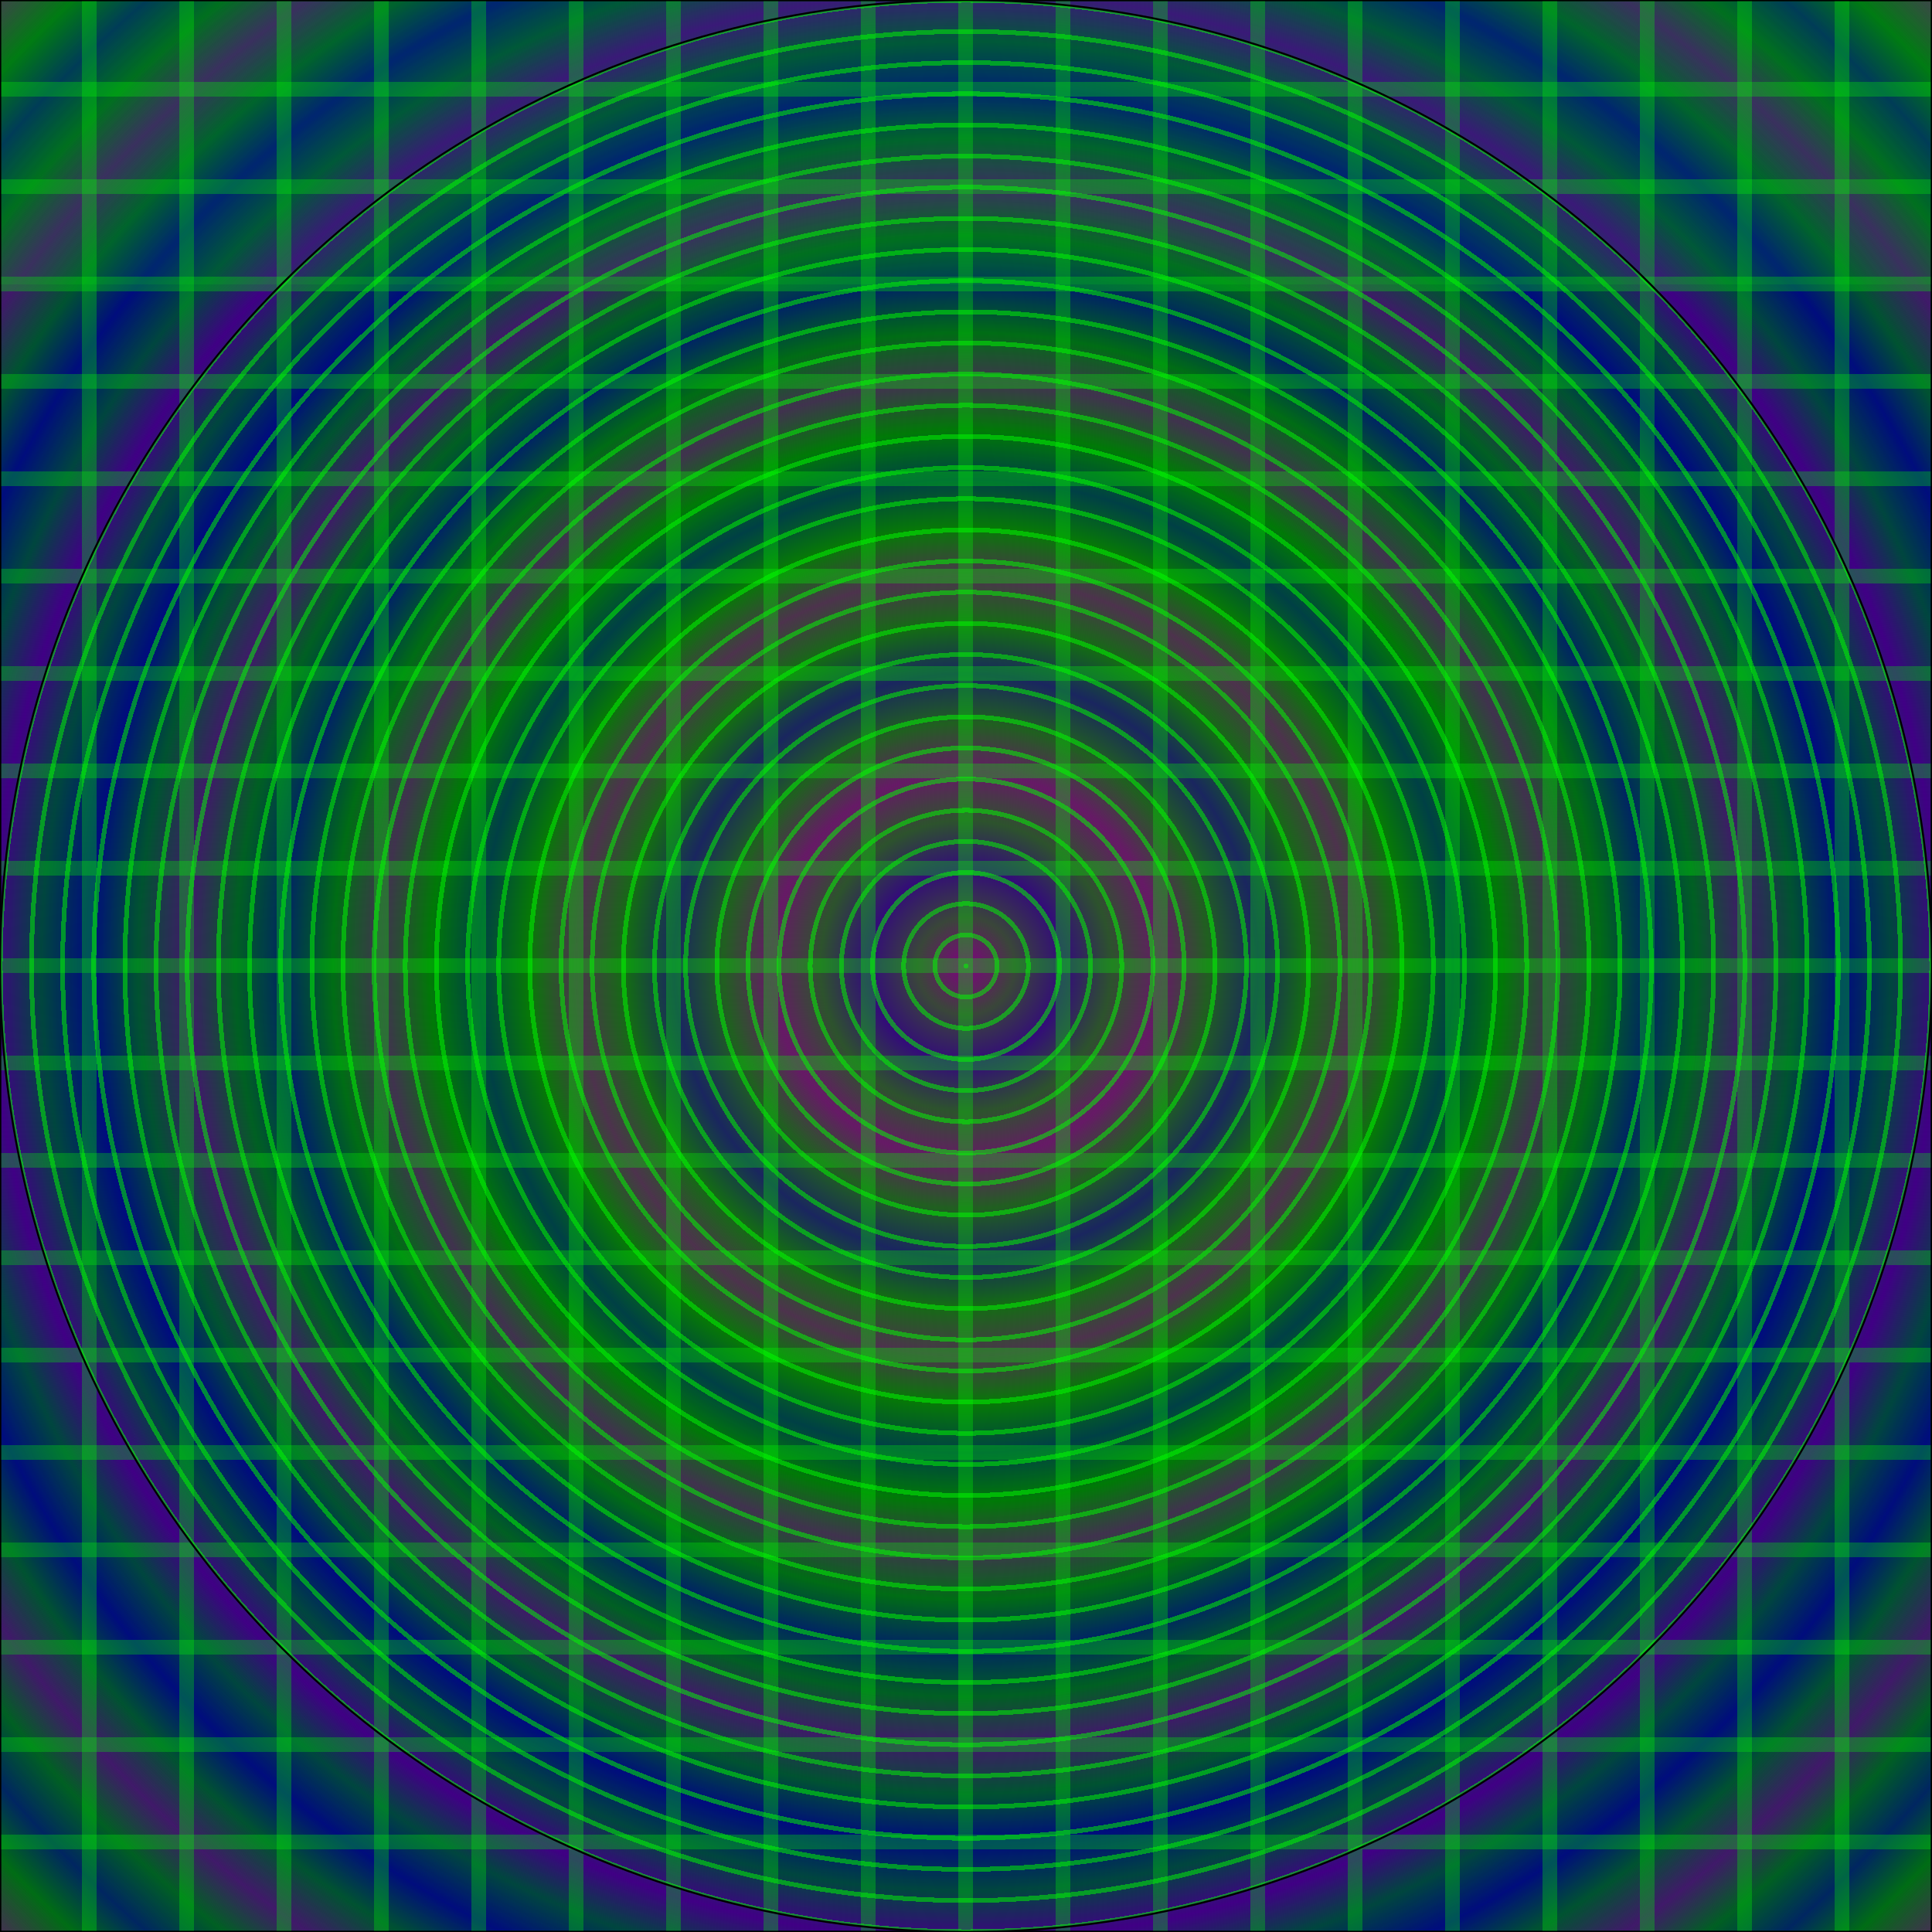 <?xml version="1.0" encoding="UTF-8"?>
<svg width="100%" height="100%" viewBox="0 0 1000 1000" preserveAspectRatio="xMidYMid meet" xmlns="http://www.w3.org/2000/svg" xmlns:xlink="http://www.w3.org/1999/xlink">
  <defs>
  <linearGradient id="fatmask">
    <stop style="stop-color:#00ff00;stop-opacity:1" offset="0" />
    <stop style="stop-color:#00ff00;stop-opacity:1" offset="0.15" />
    <stop style="stop-color:#000000;stop-opacity:0" offset="0.15" />
    <stop style="stop-color:#000000;stop-opacity:0" offset="1" />
  </linearGradient>
  <linearGradient id="radfon" >
	<stop offset="0" stop-color="purple" />
	<stop offset="0.5" stop-color="green" />   
	<stop offset="1" stop-color="darkblue" />   
  </linearGradient>
  <radialGradient
	spreadMethod="reflect"
	xlink:href="#radfon" 
	id="mrtre"
	cx="0.5" cy="0.5" fx="0.5" fy="0.5" r="0.5"
	gradientUnits="objectBoundingBox" />
  <radialGradient
	spreadMethod="reflect"
	xlink:href="#radfon" 
	id="mrtr"
	cx="0.5" cy="0.5" fx="0.5" fy="0.5" r="0.05"
	gradientUnits="objectBoundingBox" />
  <radialGradient
	spreadMethod="reflect"
	xlink:href="#fatmask" 
	id="qwe"
	cx="0.5" cy="0.5" fx="0.5" fy="0.5" r="0.008"
	gradientUnits="objectBoundingBox" />
  <linearGradient id="qwer" xlink:href="#fatmask" x1="0" y1="0" x2="0" y2="0.025" spreadMethod="reflect"/>
  <linearGradient id="qwet" xlink:href="#fatmask" x1="0" y1="0" x2="0.025" y2="0" spreadMethod="reflect"/>
</defs>
	
<rect x="0" y="0" width="1000" height="1000" opacity="1.0" fill="url(#mrtr)" stroke="no"/>
<rect x="0" y="0" width="1000" height="1000" opacity="0.5" fill="url(#mrtre)" stroke="no"/>
<rect x="0" y="0" width="1000" height="1000" opacity="0.29" fill="url(#qwer)" stroke="no"/>
<rect x="0" y="0" width="1000" height="1000" opacity="0.29" fill="url(#qwet)" stroke="no"/>
<rect x="0" y="0" width="1000" height="1000" opacity="0.1" fill="url(#fatmask)" stroke="no" transform="rotate(90 500 500)"/>
<circle cx="500" cy="500" r="500" opacity="0.5" fill="url(#qwe)" stroke="no"/>
</svg>